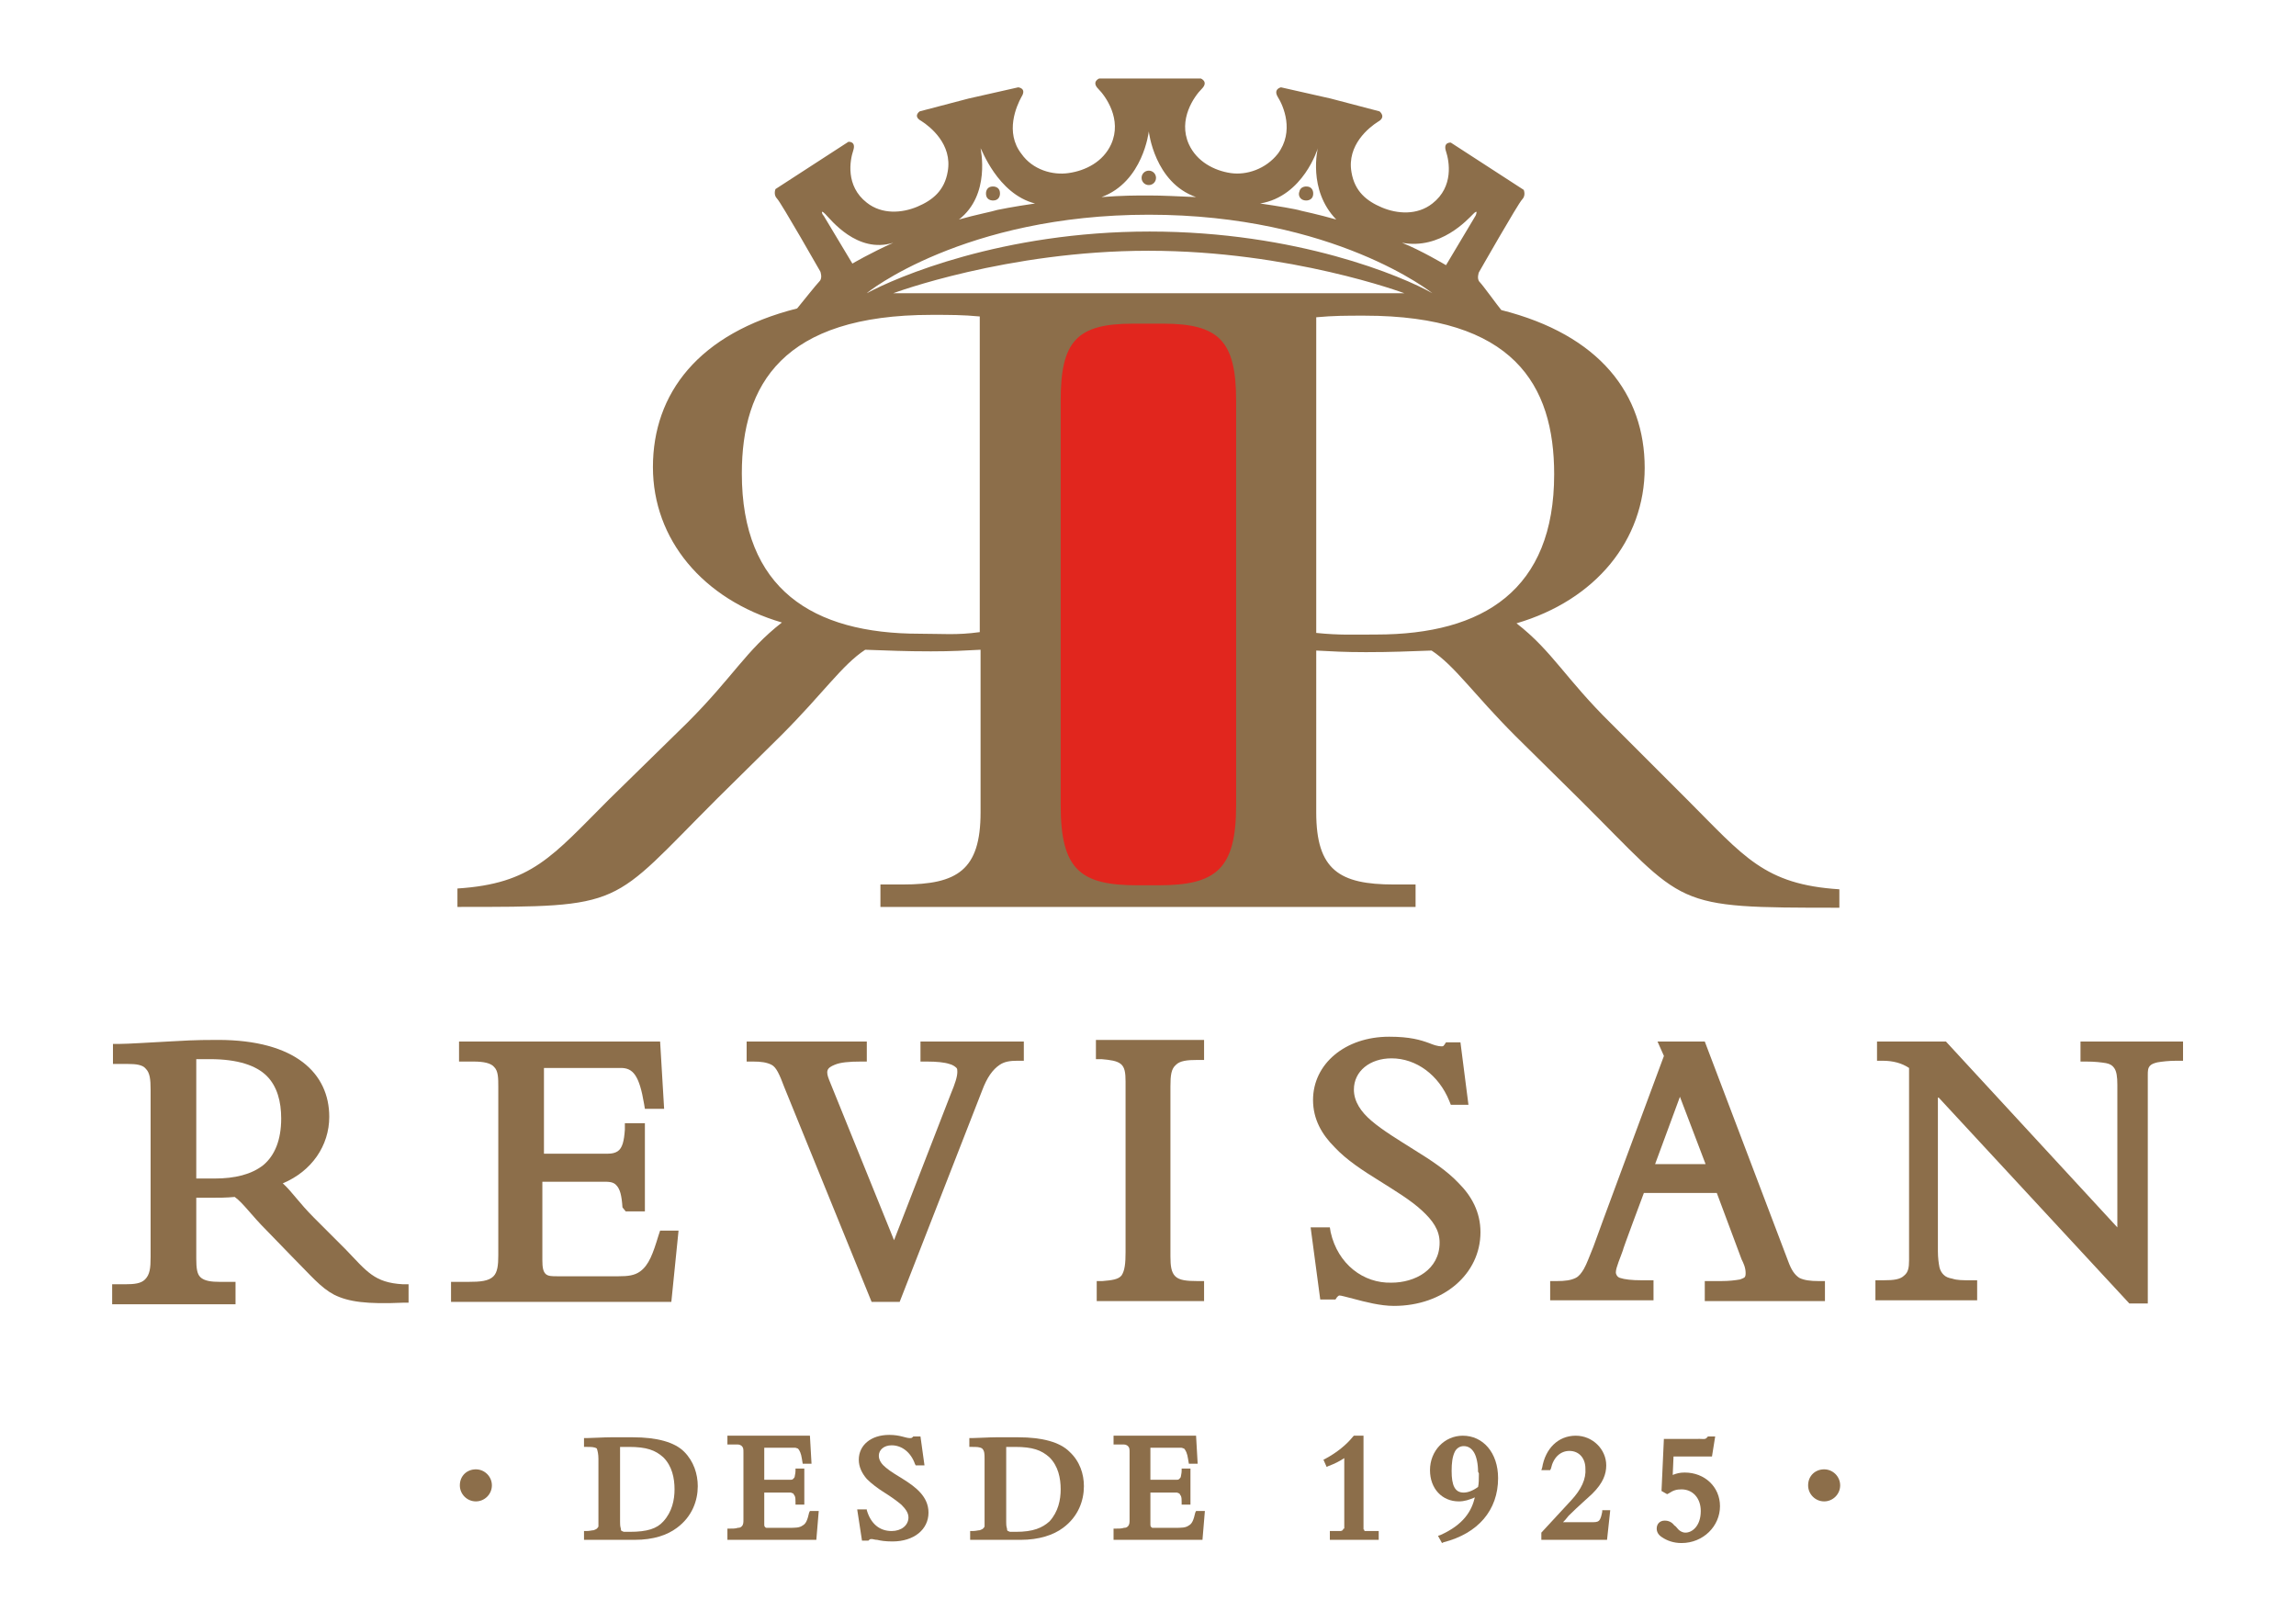 <svg xmlns="http://www.w3.org/2000/svg" xmlns:xlink="http://www.w3.org/1999/xlink" id="Capa_1" x="0px" y="0px" viewBox="0 0 286.6 202.5" style="enable-background:new 0 0 286.6 202.5;" xml:space="preserve">
<style type="text/css">
	.st0{fill-rule:evenodd;clip-rule:evenodd;fill:#E1261E;}
	.st1{fill:#8C6E4A;}
	.st2{fill-rule:evenodd;clip-rule:evenodd;fill:#8C6E4A;}
</style>
<rect x="126.6" y="38.5" class="st0" width="32.8" height="72.9"></rect>
<path class="st1" d="M210.6,99.8l-9.5-9.5c-5.7-5.6-7.3-9-11.8-12.5c9.9-2.9,16-10.4,16-19.4c0-9.2-5.6-16.6-17.9-19.7  c-0.5-0.6-2.3-3.1-2.7-3.5c-0.4-0.4-0.1-1.2-0.1-1.2s4.9-8.6,5.4-9.1c0.5-0.5,0.2-1.2,0.2-1.2l-9.1-5.9c0,0-1-0.1-0.6,1.1  c0.4,1.2,1,4.4-1.7,6.5c-1.9,1.5-4.4,1.3-6.3,0.5c-1.9-0.8-3.4-2-3.8-4.4c-0.6-3.4,2.2-5.6,3.3-6.3c1.1-0.6,0.2-1.3,0.2-1.3  l-6.1-1.6l-6.2-1.4c0,0-1,0.2-0.4,1.2c0.7,1.1,2.1,4.3,0,7.1c-1.5,1.9-3.9,2.7-5.9,2.4c-2-0.3-4.2-1.4-5.2-3.6  c-1.4-3.1,0.7-6,1.6-6.9c0.9-0.9-0.1-1.3-0.1-1.3h-12.7c0,0-1,0.4-0.1,1.3c0.9,0.9,3,3.8,1.6,6.9c-1,2.2-3.2,3.3-5.3,3.6  c-2,0.3-4.5-0.4-5.9-2.4c-2.1-2.7-0.6-6,0-7.1c0.7-1.1-0.4-1.2-0.4-1.2l-6.2,1.4l-6.1,1.6c0,0-0.9,0.6,0.2,1.2  c1.1,0.7,3.9,2.9,3.3,6.3c-0.4,2.4-1.9,3.6-3.8,4.4c-1.9,0.8-4.4,1-6.3-0.5c-2.7-2.1-2.1-5.3-1.7-6.5c0.4-1.2-0.6-1.1-0.6-1.1  l-9.1,5.9c0,0-0.3,0.7,0.2,1.2c0.5,0.5,5.4,9.1,5.4,9.1s0.3,0.8-0.1,1.2c-0.4,0.4-2.3,2.8-2.8,3.4c-12.3,3.1-18,10.6-18,19.8  c0,9,6.2,16.5,16.1,19.4c-4.5,3.5-6.1,6.8-11.8,12.5L76,99.8c-7.1,7.1-9.6,10.5-18.9,11.1v2.3c21.1,0,18.9,0,32.4-13.5l8-7.9  c5.3-5.3,7.6-8.8,10.5-10.7c3,0.1,4.9,0.2,8.2,0.2c2.7,0,4.2-0.1,6.2-0.2v20.3c0,7.2-2.9,9-9.7,9h-2.8v2.8h66.8v-2.8H174  c-6.8,0-9.7-1.8-9.7-9V81.2c1.9,0.1,3.5,0.2,6.2,0.2c3.3,0,5.2-0.1,8.2-0.2c2.9,1.9,5.2,5.4,10.5,10.7l8,7.9  c13.5,13.4,11.2,13.5,32.4,13.5V111C220.2,110.4,217.7,106.9,210.6,99.8 M143.4,36.6l-31.9,0c0,0,14.2-5.3,31.8-5.3h0.1  c17.7,0,31.9,5.3,31.9,5.3L143.4,36.6z M183.9,26.7c0.7-0.7,0.3,0.2,0.3,0.2l-3.7,6.2c0,0-3.2-1.9-5.5-2.8  C179.8,31.2,183.2,27.4,183.9,26.7 M164.5,18.5C164.5,18.5,164.5,18.5,164.5,18.5L164.5,18.5L164.5,18.5c0,0-1.3,5.2,2.3,8.9  c-2.1-0.6-4.4-1.1-4.4-1.1c-0.6-0.2-3-0.6-5.1-0.9C162.7,24.5,164.5,18.5,164.5,18.5 M143.4,16.4C143.4,16.4,143.4,16.4,143.4,16.4  L143.4,16.4L143.4,16.4c0,0,0.7,6.4,5.9,8.2c-2.3-0.1-4.2-0.2-5.9-0.2c-1.7,0-3.3,0-5.9,0.2C142.7,22.7,143.4,16.4,143.4,16.4   M122.4,18.5L122.4,18.5L122.4,18.5C122.4,18.5,122.4,18.5,122.4,18.5c0.1,0,2.1,5.7,6.8,6.9c-2.8,0.4-4.7,0.8-4.7,0.8  c-0.6,0.2-2.7,0.6-4.8,1.2C123.7,24.3,122.4,18.6,122.4,18.5 M143.4,26.8L143.4,26.8c23.2,0,35.4,9.8,35.4,9.8v0  c-3.7-2.1-16.9-7.7-35.3-7.7h0c-18.4,0-31.6,5.7-35.3,7.7l0,0C108.1,36.6,120.3,26.8,143.4,26.8 M103,26.7c0.7,0.7,4,5,8.5,3.6  c-2.9,1.3-5.1,2.6-5.1,2.6l-3.6-6C102.7,26.9,102.3,26,103,26.7 M122.3,78.9c-2.9,0.4-4.7,0.2-7.5,0.2c-13.4,0-22.2-5.6-22.2-20  c0-11.1,5.1-19.8,23.7-19.8c2.3,0,3.9,0,6,0.2V78.9z M154.3,100.5c0,8-2.5,10-9.7,10H142c-7.1,0-9.6-1.9-9.6-10V50  c0-7.4,2-9.6,9-9.6h3.8c7,0,9.1,2.2,9.1,9.6V100.5z M171.8,79.2c-2.8,0-4.6,0.1-7.5-0.2V39.6c2.2-0.2,3.7-0.2,6-0.2  c18.6,0,23.7,8.6,23.7,19.8C194,73.6,185.2,79.2,171.8,79.2"></path>
<path class="st1" d="M144.3,22.2c0-0.5-0.4-0.9-0.9-0.9c-0.5,0-0.9,0.4-0.9,0.9c0,0.5,0.4,0.9,0.9,0.9  C143.9,23.1,144.3,22.7,144.3,22.2"></path>
<path class="st1" d="M162.8,25c0.5,0.1,1-0.1,1.1-0.6c0.1-0.5-0.1-1-0.6-1.1c-0.5-0.1-1,0.1-1.1,0.6C162,24.4,162.3,24.9,162.8,25"></path>
<path class="st1" d="M124.8,23.9c-0.1-0.5-0.6-0.7-1.1-0.6c-0.5,0.1-0.7,0.6-0.6,1.1c0.1,0.5,0.6,0.7,1.1,0.6  C124.7,24.9,124.9,24.4,124.8,23.9"></path>
<path class="st2" d="M24.5,147.1v-14.9c0.5,0,1,0,1.7,0c3.5,0,5.8,0.8,7.1,2.1c1.3,1.3,1.8,3.2,1.8,5.3c0,2.7-0.8,4.6-2.2,5.8  c-1.5,1.2-3.6,1.7-6.1,1.7C25.9,147.1,25.3,147.1,24.5,147.1z M24.5,157.1v-7.6c0.5,0,1,0,1.7,0c1.2,0,2,0,3.1-0.1  c1.1,0.8,2,2.2,4,4.2l3.2,3.3c2.3,2.3,3.5,3.8,5.2,4.7c1.8,0.9,4.1,1.2,8.6,1l0.7,0v-2.3l-0.7,0c-3.6-0.2-4.5-1.6-7.2-4.4l-3.9-3.9  c-1.9-1.9-2.7-3.2-3.9-4.3c3.6-1.5,5.8-4.7,5.8-8.3c0-5.4-4.2-9.6-13.9-9.6c-3.2,0-4.2,0.1-6.2,0.2c-2,0.1-5,0.3-6.1,0.3h-0.8v2.5  h1.8c1.1,0,1.9,0.1,2.3,0.6c0.5,0.5,0.6,1.3,0.6,2.6v20.9c0,1.4-0.1,2.2-0.7,2.8c-0.5,0.5-1.3,0.6-2.5,0.6h-1.6v2.5h15.4V160h-1.9  c-1.1,0-2-0.1-2.5-0.6C24.6,159,24.5,158.3,24.5,157.1z"></path>
<path class="st1" d="M78.1,151.2h2.4v-11H78L78,141c-0.1,1.4-0.3,2.3-0.9,2.7c-0.3,0.2-0.7,0.3-1.2,0.3h-8v-10.7h9.6  c1.5,0,2.3,0.9,2.9,4.5l0.1,0.6h2.4l-0.5-8.4H57.3v2.5h1.8c1.3,0,2.2,0.2,2.6,0.7c0.5,0.5,0.5,1.4,0.5,2.5v21c0,1.2-0.1,2.1-0.6,2.6  c-0.6,0.6-1.6,0.7-3.2,0.7h-2.1v2.5h27.5l0.9-8.9h-2.3l-0.2,0.6c-0.7,2.3-1.2,3.7-2.3,4.5c-0.7,0.5-1.5,0.6-2.7,0.6h-7.6  c-0.7,0-1.2,0-1.5-0.3c-0.3-0.3-0.4-0.8-0.4-1.7v-9.8h7.5c0.8,0,1.3,0,1.7,0.4c0.5,0.5,0.7,1.3,0.8,2.8L78.1,151.2z"></path>
<path class="st1" d="M97.9,135.7c0,0,10.9,26.8,10.9,26.8h3.5l10.3-26.4c0.6-1.6,1.3-2.6,2.2-3.2c0.6-0.4,1.3-0.5,2.2-0.5h0.8V130  h-12.9v2.5h0.8c1.2,0,2.2,0.1,2.8,0.3c0.4,0.1,0.7,0.3,0.9,0.5c0.1,0.1,0.1,0.3,0.1,0.5c0,0.6-0.3,1.5-0.8,2.7l0,0  c0,0-7.1,18.3-7.1,18.3l-8.1-20c-0.2-0.5-0.3-0.9-0.2-1.2c0.1-0.3,0.4-0.5,0.9-0.7c0.7-0.3,1.8-0.4,3.3-0.4l0.7,0V130h-15v2.5h0.8  c1,0,1.7,0.1,2.3,0.4C96.9,133.2,97.3,134.1,97.9,135.7L97.9,135.7z"></path>
<path class="st1" d="M136.8,162.4h13.5v-2.5h-0.8c-1.4,0-2.3-0.1-2.8-0.6c-0.5-0.5-0.6-1.3-0.6-2.5v-21.2c0-1.4,0.1-2.2,0.7-2.7  c0.5-0.5,1.4-0.6,2.7-0.6h0.8v-2.5h-13.5v2.4l0.7,0c1.1,0.1,1.9,0.2,2.4,0.6c0.5,0.4,0.6,1.1,0.6,2.2v21.3c0,1.4-0.1,2.3-0.5,2.9  c-0.4,0.5-1.2,0.6-2.4,0.7l-0.7,0V162.4z"></path>
<path class="st1" d="M166.1,153.8l-0.1-0.6h-2.4l1.2,9h1.9l0.2-0.3c0.1-0.1,0.2-0.2,0.3-0.2c0.2,0,0.9,0.2,1.7,0.4  c1.5,0.4,3.4,0.9,5.1,0.9c6.2,0,10.8-4,10.8-9.2c0-2.5-1.1-4.5-2.7-6.1c-1.5-1.6-3.5-2.9-5.6-4.2c-1.9-1.2-3.9-2.4-5.3-3.6  c-1.3-1.1-2.2-2.4-2.2-3.9c0-2.3,2-3.9,4.7-3.9c3.1,0,5.9,2.1,7.2,5.3l0.2,0.5h2.2l-1-7.8h-1.8l-0.2,0.3c-0.1,0.1-0.1,0.2-0.3,0.2  c-0.6,0-1.1-0.2-1.6-0.4c-1.1-0.4-2.4-0.8-5-0.8c-5.5,0-9.5,3.4-9.5,7.9c0,2.4,1.1,4.3,2.7,5.9c1.5,1.6,3.5,2.9,5.6,4.2  c1.9,1.2,3.9,2.4,5.3,3.7c1.3,1.2,2.2,2.4,2.2,4c0,3.4-3.1,5-6,5C170.2,160.2,167,157.8,166.1,153.8z"></path>
<path class="st1" d="M209.7,136.9l3.2,8.4c0,0-4.2,0-6.3,0L209.7,136.9z M205.2,148.9h9.1l3.1,8.3c0.2,0.4,0.5,1,0.5,1.7  c0,0.2,0,0.3-0.1,0.5c-0.1,0.1-0.3,0.2-0.6,0.3c-0.6,0.1-1.3,0.2-2.4,0.2h-2v2.5h15v-2.5H227c-1,0-1.8-0.1-2.4-0.4  c-0.6-0.4-1-1-1.4-2.1l-10.4-27.4h-5.9l0.8,1.8c-1,2.7-8.8,23.7-8.8,23.8c-0.5,1.2-0.8,2.1-1.2,2.8c-0.3,0.5-0.6,0.9-1,1.1  c-0.6,0.3-1.3,0.4-2.4,0.4l-0.8,0v2.4h12.9v-2.5h-1.5c-1.2,0-2.1-0.1-2.7-0.3c-0.3-0.1-0.5-0.4-0.5-0.7c0-0.6,0.6-1.9,0.9-2.8  C202.5,156.1,205.2,148.9,205.2,148.9z"></path>
<path class="st1" d="M242,137c5.2,5.6,23.8,25.7,23.8,25.7h2.3v-28.5c0-0.5,0-0.9,0.3-1.2c0.2-0.2,0.5-0.3,0.9-0.4  c0.6-0.1,1.4-0.2,2.4-0.2h0.8V130h-12.8v2.5l0.7,0c1.1,0,1.9,0.1,2.5,0.2c0.5,0.1,0.8,0.3,1,0.6c0.3,0.4,0.4,1.1,0.4,2.1v17.8  L242.9,130h-8.6v2.4l0.7,0c1.3,0,2.4,0.3,3.3,0.9v24c0,0.9-0.1,1.5-0.6,1.9c-0.5,0.5-1.3,0.6-2.6,0.6h-1v2.5h12.7v-2.5H246  c-1,0-1.7,0-2.3-0.2c-0.5-0.1-0.8-0.2-1.1-0.5c-0.2-0.2-0.4-0.5-0.5-0.9c-0.1-0.5-0.2-1.2-0.2-2V137z"></path>
<path class="st1" d="M77.4,190v-9.4c0.4,0,0.9,0,1.1,0c2.2,0,3.3,0.4,4.3,1.3c1.1,1.1,1.4,2.6,1.4,4c0,1.3-0.3,2.8-1.4,4  c-0.8,0.9-2,1.3-4.2,1.3c-0.3,0-0.5,0-0.7,0c-0.1,0-0.2-0.1-0.3-0.1c-0.1-0.1-0.1-0.2-0.1-0.3C77.4,190.5,77.4,190.2,77.4,190z   M74.7,182.1v7.7c0,0.3,0,0.5,0,0.7c0,0.1-0.1,0.2-0.2,0.3c-0.1,0.1-0.2,0.1-0.4,0.2c-0.2,0-0.5,0.1-0.9,0.1h-0.3v1.1h6.3  c2.4,0,4.1-0.6,5.3-1.5c1.9-1.4,2.6-3.4,2.6-5.2c0-1.5-0.5-3.1-1.7-4.3c-1.2-1.2-3.4-1.8-6.4-1.8c-0.7,0-1.7,0-2.8,0h0  c-0.8,0-2.5,0.1-3,0.1h-0.3v1.1l0.3,0c0.6,0,1,0,1.3,0.2C74.6,181.1,74.7,181.5,74.7,182.1z"></path>
<path class="st1" d="M90.8,191.1v1.1h11.1l0.3-3.6h-1.1l-0.1,0.2c-0.2,0.9-0.4,1.4-0.8,1.6c-0.4,0.3-0.9,0.3-1.8,0.3h-2.2  c-0.2,0-0.4,0-0.5,0c-0.1,0-0.1,0-0.2-0.1c-0.1-0.1-0.1-0.2-0.1-0.3c0-0.2,0-0.4,0-0.7v-3.3h2.7c0.2,0,0.4,0,0.6,0  c0.1,0,0.2,0.1,0.3,0.1c0.1,0.1,0.1,0.2,0.2,0.3c0.1,0.2,0.1,0.5,0.1,0.8l0,0.3h1.1v-4.5h-1.1l0,0.3c0,0.3-0.1,0.6-0.1,0.7  c0,0.1-0.1,0.2-0.2,0.3c-0.1,0.1-0.2,0.1-0.3,0.1c-0.2,0-0.4,0-0.6,0h-2.7v-4h3.1c0.3,0,0.5,0,0.7,0c0.2,0,0.3,0.1,0.4,0.1  c0.2,0.2,0.4,0.6,0.5,1.3l0.1,0.6h1.1l-0.2-3.5H90.8v1.1h0.3c0.4,0,0.7,0,1,0c0.2,0,0.4,0.1,0.5,0.2c0.2,0.2,0.2,0.4,0.2,0.8v8.4  c0,0.3,0,0.6-0.2,0.8c-0.1,0.1-0.2,0.2-0.5,0.2c-0.3,0.1-0.6,0.1-1.1,0.1H90.8z"></path>
<path class="st1" d="M108.2,188.4H107l0.6,3.9h0.8l0.1-0.1c0.1-0.1,0.2-0.1,0.3-0.1c0.2,0,0.4,0.1,0.7,0.1c0.4,0.1,1,0.2,1.9,0.2  c2.7,0,4.5-1.5,4.5-3.6c0-2-1.6-3.2-3.2-4.2c-0.8-0.5-1.5-0.9-2.1-1.4c-0.5-0.4-0.9-0.9-0.9-1.5c0-0.7,0.6-1.3,1.6-1.3  c1.3,0,2.4,0.9,2.9,2.3l0.1,0.2h1.1l-0.5-3.6h-0.9l-0.1,0.1c-0.1,0.1-0.2,0.1-0.3,0.1c-0.3,0-0.6-0.1-1-0.2  c-0.4-0.1-0.9-0.2-1.6-0.2c-2.3,0-3.8,1.3-3.8,3.1c0,0.9,0.4,1.7,1,2.4c0.6,0.6,1.4,1.2,2.2,1.7c0.8,0.5,1.5,1,2.1,1.5  c0.5,0.5,0.9,1,0.9,1.6c0,1-0.9,1.7-2.1,1.7c-1.5,0-2.6-0.9-3.1-2.6L108.2,188.4z"></path>
<path class="st1" d="M125.6,190v-9.4c0.4,0,0.9,0,1.1,0c2.2,0,3.3,0.4,4.3,1.3c1.1,1.1,1.4,2.6,1.4,4c0,1.3-0.3,2.8-1.4,4  c-0.9,0.8-2,1.3-4.2,1.3c-0.3,0-0.5,0-0.7,0c-0.1,0-0.2-0.1-0.3-0.1c-0.1-0.1-0.1-0.2-0.1-0.3C125.6,190.5,125.6,190.2,125.6,190z   M122.9,182.1v7.7c0,0.3,0,0.5,0,0.7c0,0.1-0.1,0.2-0.2,0.3c-0.1,0.1-0.2,0.1-0.4,0.2c-0.2,0-0.5,0.1-0.9,0.1h-0.3v1.1h6.3  c2.3,0,4.1-0.6,5.3-1.5c1.9-1.4,2.6-3.4,2.6-5.2c0-1.5-0.5-3.1-1.8-4.3c-1.2-1.2-3.4-1.8-6.4-1.8c-0.7,0-1.7,0-2.8,0h0  c-0.8,0-2.5,0.1-3,0.1h-0.3v1.1l0.3,0c0.6,0,1,0,1.3,0.2C122.9,181.1,122.9,181.5,122.9,182.1z"></path>
<path class="st1" d="M139,191.1v1.1h11.1l0.3-3.6h-1.1l-0.1,0.2c-0.2,0.9-0.4,1.4-0.8,1.6c-0.4,0.3-0.9,0.3-1.8,0.3h-2.2  c-0.2,0-0.4,0-0.5,0c-0.1,0-0.1,0-0.2-0.1c-0.1-0.1-0.1-0.2-0.1-0.3c0-0.2,0-0.4,0-0.7v-3.3h2.7c0.2,0,0.4,0,0.6,0  c0.1,0,0.2,0.1,0.3,0.1c0.1,0.1,0.1,0.2,0.2,0.3c0.1,0.2,0.1,0.5,0.1,0.8l0,0.3h1.1v-4.5h-1.1l0,0.3c0,0.3-0.1,0.6-0.1,0.7  c0,0.1-0.1,0.2-0.2,0.3c-0.1,0.1-0.2,0.1-0.3,0.1c-0.2,0-0.4,0-0.6,0h-2.7v-4h3.1c0.3,0,0.5,0,0.7,0c0.2,0,0.3,0.1,0.4,0.1  c0.2,0.2,0.4,0.6,0.5,1.3l0.1,0.6h1.1l-0.2-3.5H139v1.1h0.3c0.4,0,0.7,0,1,0c0.2,0,0.4,0.1,0.5,0.2c0.2,0.2,0.2,0.4,0.2,0.8v8.4  c0,0.3,0,0.6-0.2,0.8c-0.1,0.1-0.2,0.2-0.5,0.2c-0.3,0.1-0.6,0.1-1.1,0.1H139z"></path>
<path class="st1" d="M167.2,191.1H166v1.1h6.1v-1.1h-1.3c-0.2,0-0.3,0-0.4,0c-0.1,0-0.1,0-0.1-0.1c0,0,0-0.1-0.1-0.1  c0-0.1,0-0.2,0-0.4v-11.3H169l-0.1,0.1c-0.8,1-2,2-3.5,2.8l-0.2,0.1l0.4,0.9l0.2-0.1c0.8-0.3,1.4-0.6,2-1c0,1.9,0,8.3,0,8.3  c0,0.2,0,0.3,0,0.4c0,0.1,0,0.1,0,0.1c0,0-0.1,0-0.1,0C167.6,191.1,167.4,191.1,167.2,191.1z"></path>
<path class="st2" d="M184.5,183.7c0-1-0.2-1.9-0.5-2.4c-0.3-0.5-0.7-0.8-1.3-0.8c-0.5,0-0.9,0.3-1.1,0.7c-0.3,0.6-0.4,1.4-0.4,2.4  c0,1.8,0.4,2.7,1.5,2.7c0.5,0,1.1-0.2,1.8-0.7c0.1-0.4,0.1-1,0.1-1.6v-0.1L184.5,183.7z M179.8,191.6l-0.3,0.1l0.5,0.9l0.2-0.1  c4.3-1.1,6.8-4,6.8-8c0-3.2-1.9-5.3-4.4-5.3c-2.3,0-4.1,1.9-4.1,4.3c0,2.3,1.5,3.9,3.6,3.9c0.7,0,1.3-0.2,2-0.5  C183.7,188.6,182.7,190.3,179.8,191.6z"></path>
<path class="st1" d="M196.1,187.3l-3.7,4v0.9h8.2l0.4-3.7h-1l0,0.2c-0.1,0.5-0.2,0.9-0.4,1.1c-0.2,0.2-0.5,0.2-1.1,0.2h-3.4  c0.2-0.2,0.4-0.4,0.7-0.8c1.2-1.2,2.6-2.4,3-2.8l0,0c1.3-1.3,1.7-2.4,1.7-3.5c0-2-1.7-3.7-3.8-3.7c-2.2,0-3.8,1.6-4.2,4l-0.1,0.3  h1.1l0.1-0.2c0.3-1.4,1.2-2.2,2.3-2.2c1.2,0,2,0.9,2,2.2C198,184.6,197.4,185.9,196.1,187.3z"></path>
<path class="st1" d="M207.7,179.5l-0.3,6.6l0.7,0.4l0.2-0.1c0.6-0.4,1-0.5,1.6-0.5c1.4,0,2.4,1.1,2.4,2.7c0,1.9-1.1,2.7-1.9,2.7  c-0.4,0-0.7-0.2-0.9-0.4c-0.2-0.2-0.3-0.4-0.5-0.5c-0.3-0.4-0.7-0.6-1.2-0.6c-0.6,0-1,0.4-1,1c0,0.4,0.2,0.8,0.7,1.1  c0.6,0.4,1.4,0.7,2.4,0.7c2.7,0,4.8-2.1,4.8-4.6c0-2.4-1.9-4.2-4.4-4.2c-0.6,0-1,0.1-1.5,0.3l0.1-2.3h4.8l0.4-2.5h-0.9l-0.1,0.1  c-0.2,0.3-0.5,0.2-0.9,0.2H207.7z"></path>
<path class="st2" d="M59.4,183.4c1.1,0,2,0.9,2,2c0,1.1-0.9,2-2,2c-1.1,0-2-0.9-2-2C57.4,184.2,58.3,183.4,59.4,183.4z"></path>
<path class="st2" d="M227.7,183.4c1.1,0,2,0.9,2,2c0,1.1-0.9,2-2,2c-1.1,0-2-0.9-2-2C225.7,184.2,226.6,183.4,227.7,183.4z"></path>
</svg>